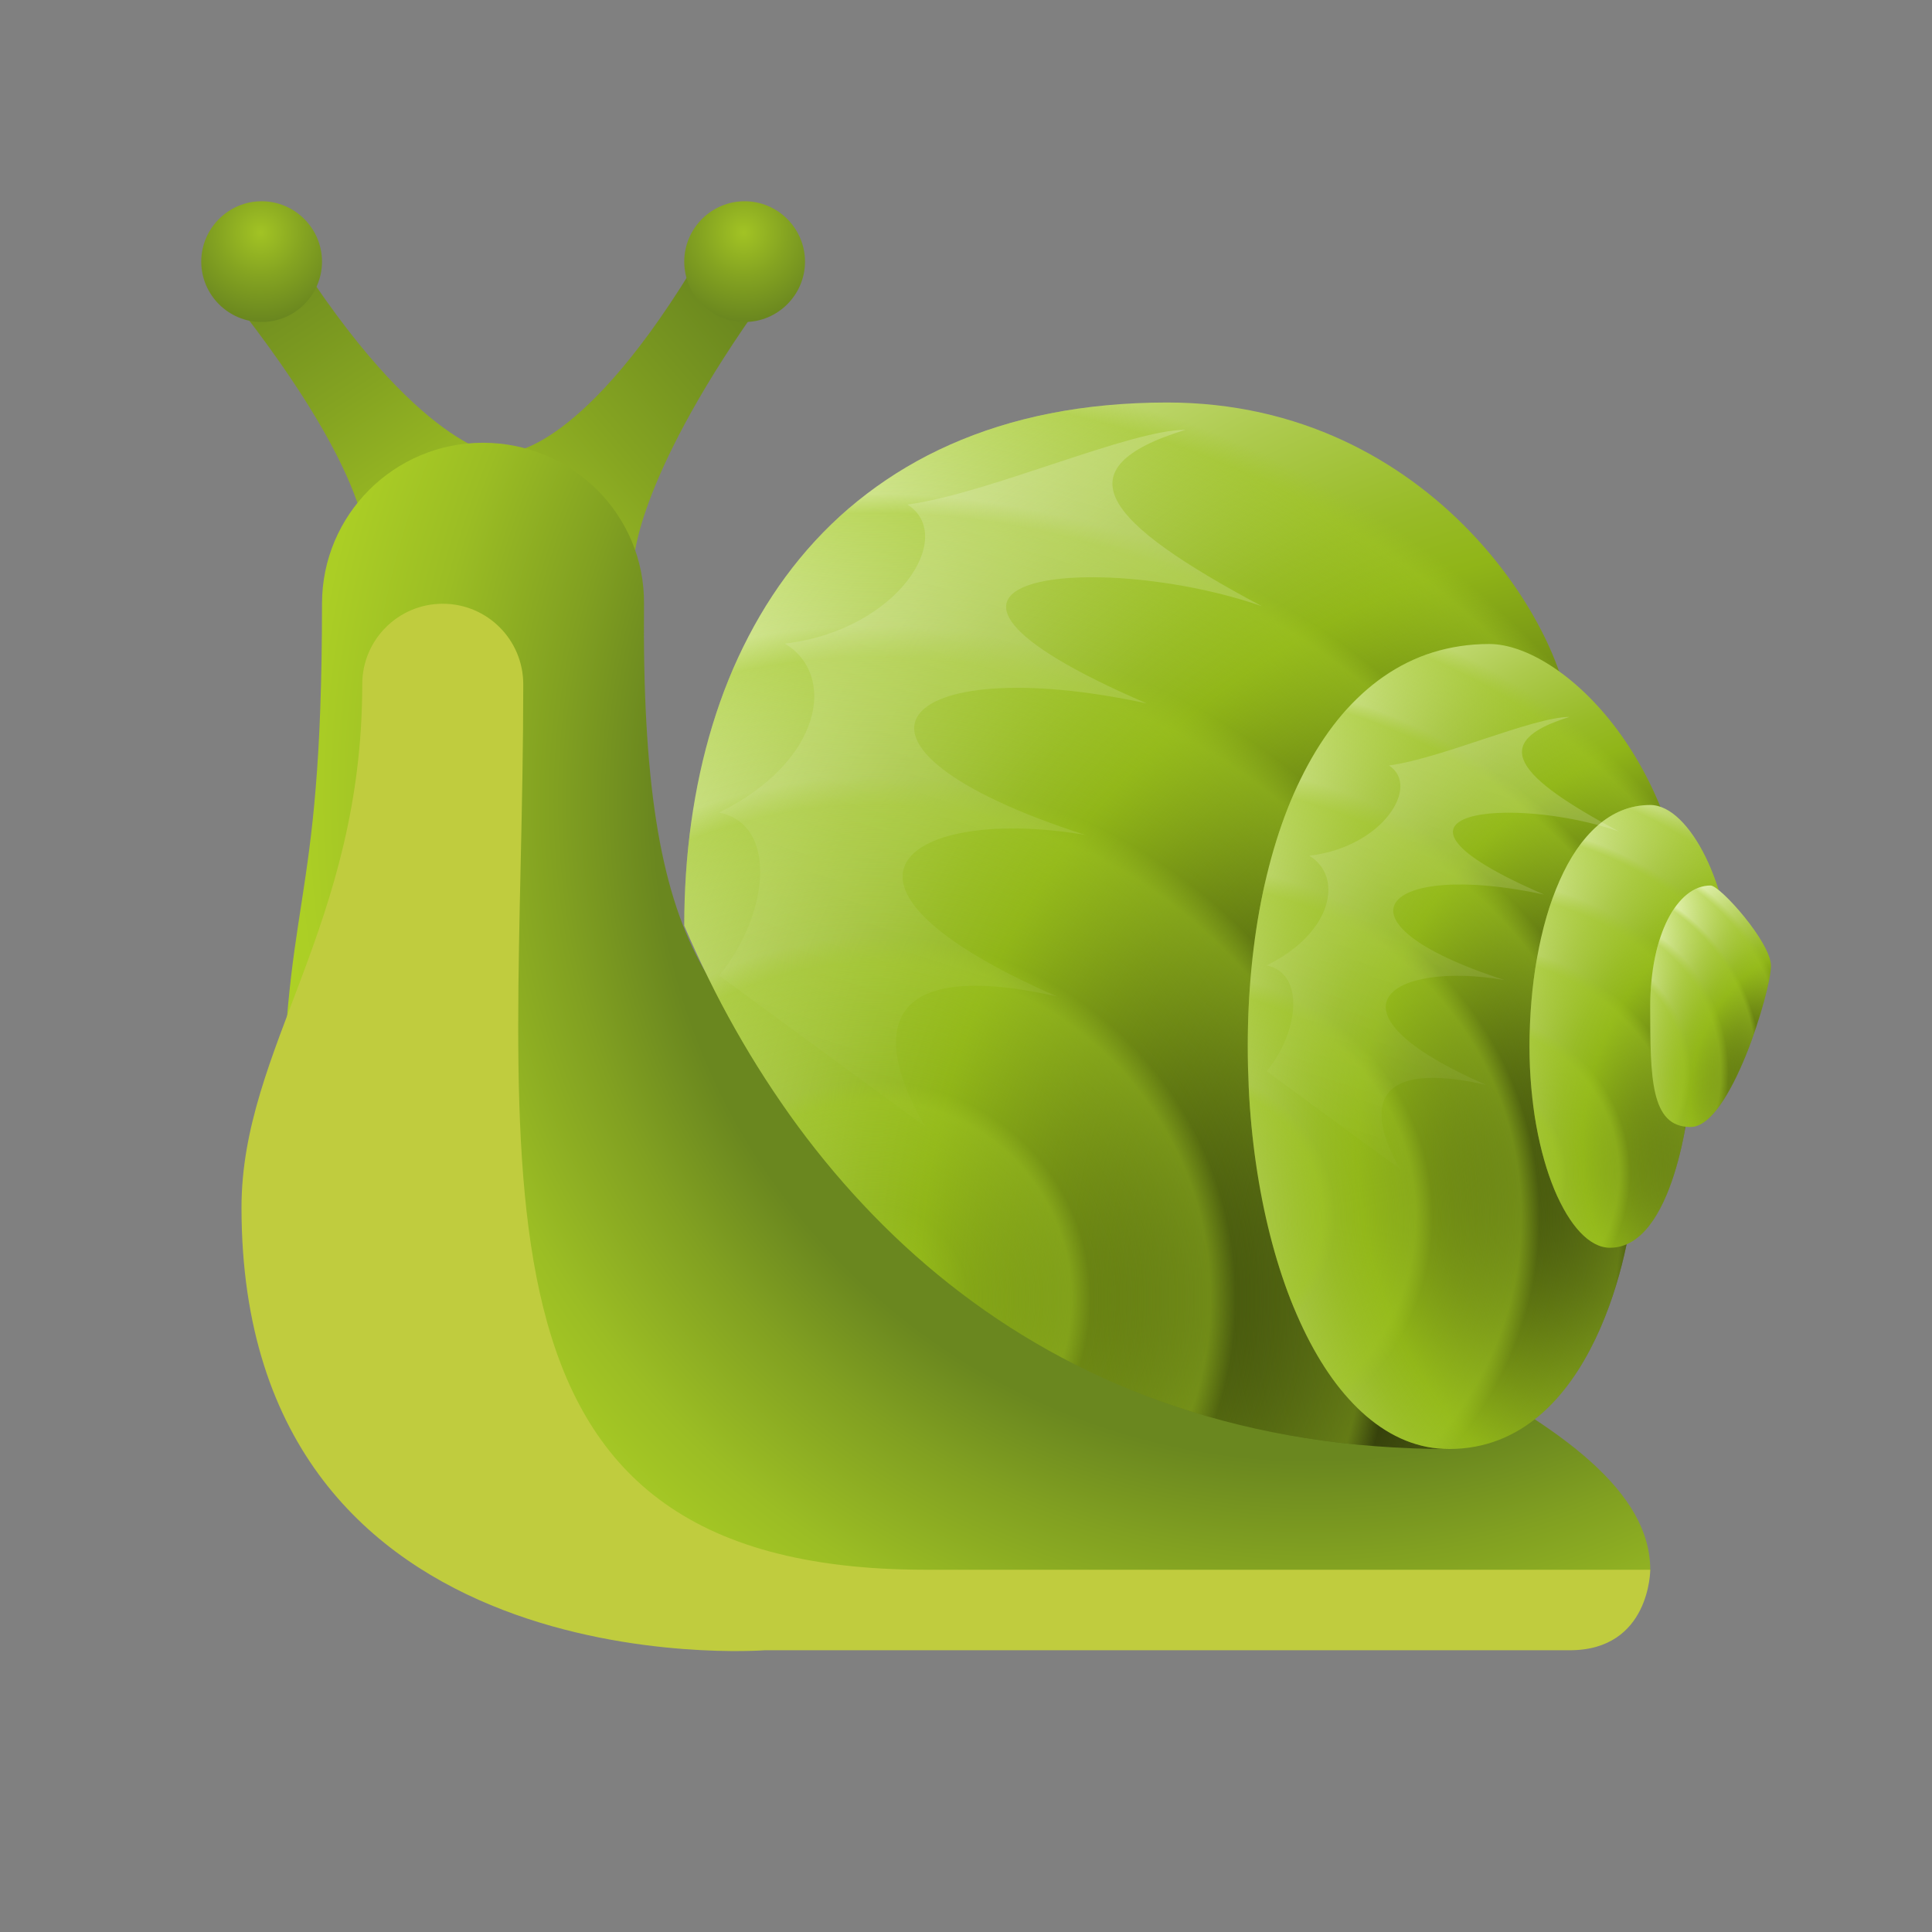 <svg xmlns="http://www.w3.org/2000/svg"  viewBox="0 0 48 48" width="48px" height="48px"><rect x="0" y="0" width="48" height="48" fill="#808080" stroke="none"/><linearGradient id="dUXRpH6Gr8bBfLw8t4m5Ba" x1="18.805" x2="12.146" y1="8.167" y2="13.904" gradientUnits="userSpaceOnUse"><stop offset="0" stop-color="#6a871f"/><stop offset=".5" stop-color="#84a321"/><stop offset="1" stop-color="#a2c324"/></linearGradient><path fill="url(#dUXRpH6Gr8bBfLw8t4m5Ba)" d="M15.756,13.864l-3.114-2.625c0,0,1.866,0.01,4.802-4.97l1.59,1.081	C15.845,11.773,15.756,13.864,15.756,13.864z"/><linearGradient id="dUXRpH6Gr8bBfLw8t4m5Bb" x1="6.433" x2="11.308" y1="5.995" y2="13.426" gradientUnits="userSpaceOnUse"><stop offset="0" stop-color="#6a871f"/><stop offset=".5" stop-color="#84a321"/><stop offset="1" stop-color="#a2c324"/></linearGradient><path fill="url(#dUXRpH6Gr8bBfLw8t4m5Bb)" d="M12.405,11.304l-3.31,2.541c0,0,0.492-1.613-3.386-6.503l1.522-1.176	C10.407,11.194,12.405,11.304,12.405,11.304z"/><radialGradient id="dUXRpH6Gr8bBfLw8t4m5Bc" cx="6.476" cy="5.779" r="2.195" gradientUnits="userSpaceOnUse"><stop offset="0" stop-color="#a2c324"/><stop offset=".5" stop-color="#84a321"/><stop offset="1" stop-color="#6a871f"/></radialGradient><path fill="url(#dUXRpH6Gr8bBfLw8t4m5Bc)" d="M6.5,5C7.325,5,8,5.675,8,6.5S7.325,8,6.5,8S5,7.325,5,6.5S5.675,5,6.5,5z"/><radialGradient id="dUXRpH6Gr8bBfLw8t4m5Bd" cx="18.476" cy="5.779" r="2.195" gradientUnits="userSpaceOnUse"><stop offset="0" stop-color="#a2c324"/><stop offset=".5" stop-color="#84a321"/><stop offset="1" stop-color="#6a871f"/></radialGradient><path fill="url(#dUXRpH6Gr8bBfLw8t4m5Bd)" d="M18.5,5C19.325,5,20,5.675,20,6.5S19.325,8,18.5,8S17,7.325,17,6.5S17.675,5,18.5,5z"/><radialGradient id="dUXRpH6Gr8bBfLw8t4m5Be" cx="32.606" cy="19.904" r="27.961" gradientUnits="userSpaceOnUse"><stop offset=".585" stop-color="#6a871f"/><stop offset=".672" stop-color="#81a021"/><stop offset=".79" stop-color="#9bbd24"/><stop offset=".894" stop-color="#abce25"/><stop offset=".971" stop-color="#b1d426"/></radialGradient><path fill="url(#dUXRpH6Gr8bBfLw8t4m5Be)" d="M22.289,27.867C17.673,25.748,15.923,23.688,16,15c0.02-2.209-1.791-4-4-4s-4,1.791-4,4	c0,8-1,7-1,14c0,12,12,11,12,11s14,0,16,0s6-0.449,6-1C41,35.171,32.458,32.533,22.289,27.867z"/><radialGradient id="dUXRpH6Gr8bBfLw8t4m5Bf" cx="41.748" cy="32.255" r="30.966" gradientUnits="userSpaceOnUse"><stop offset=".161" stop-color="#242b09"/><stop offset=".227" stop-color="#2e370a"/><stop offset=".345" stop-color="#47580e"/><stop offset=".503" stop-color="#718d14"/><stop offset=".611" stop-color="#90b518"/><stop offset=".666" stop-color="#98bb27"/><stop offset=".771" stop-color="#adca4d"/><stop offset=".914" stop-color="#cee38a"/><stop offset=".998" stop-color="#e3f2b1"/></radialGradient><path fill="url(#dUXRpH6Gr8bBfLw8t4m5Bf)" d="M36,36c-10,0-16-6-19-13c0-7,3.657-13,12-13c6.628,0,10,5.783,10,8C39,19.891,38,32,36,36z"/><radialGradient id="dUXRpH6Gr8bBfLw8t4m5Bg" cx="21.711" cy="32.26" r="25.407" gradientUnits="userSpaceOnUse"><stop offset="0" stop-color="#a1c724" stop-opacity=".4"/><stop offset=".092" stop-color="#a1c724" stop-opacity="0"/><stop offset=".193" stop-color="#a1c724" stop-opacity=".4"/><stop offset=".212" stop-color="#a1c724" stop-opacity="0"/><stop offset=".329" stop-color="#a1c724" stop-opacity=".4"/><stop offset=".354" stop-color="#a1c724" stop-opacity="0"/><stop offset=".483" stop-color="#a1c724" stop-opacity=".4"/><stop offset=".51" stop-color="#a1c724" stop-opacity="0"/><stop offset=".627" stop-color="#a1c724" stop-opacity=".4"/><stop offset=".658" stop-color="#a1c724" stop-opacity="0"/><stop offset=".768" stop-color="#a1c724" stop-opacity=".4"/><stop offset=".787" stop-color="#a1c724" stop-opacity="0"/><stop offset=".885" stop-color="#a1c724" stop-opacity=".4"/><stop offset=".91" stop-color="#a1c724" stop-opacity="0"/></radialGradient><path fill="url(#dUXRpH6Gr8bBfLw8t4m5Bg)" d="M36,36c-10,0-16-6-19-13c0-7,3.657-13,12-13c6.628,0,10,5.783,10,8C39,19.891,38,32,36,36z"/><radialGradient id="dUXRpH6Gr8bBfLw8t4m5Bh" cx="44.514" cy="28.535" r="17.674" gradientUnits="userSpaceOnUse"><stop offset=".161" stop-color="#242b09"/><stop offset=".227" stop-color="#2e370a"/><stop offset=".345" stop-color="#47580e"/><stop offset=".503" stop-color="#718d14"/><stop offset=".611" stop-color="#90b518"/><stop offset=".666" stop-color="#98bb27"/><stop offset=".771" stop-color="#adca4d"/><stop offset=".914" stop-color="#cee38a"/><stop offset=".998" stop-color="#e3f2b1"/></radialGradient><path fill="url(#dUXRpH6Gr8bBfLw8t4m5Bh)" d="M36,36c-3,0-5-4.652-5-10s2-10,6-10c1.803,0,5,3,5,8c0,3.581-1.395,4.908-1.432,5.838 C40.53,30.768,39.644,36,36,36z"/><radialGradient id="dUXRpH6Gr8bBfLw8t4m5Bi" cx="29.555" cy="30.226" r="17.055" gradientUnits="userSpaceOnUse"><stop offset="0" stop-color="#a1c724" stop-opacity=".4"/><stop offset=".092" stop-color="#a1c724" stop-opacity="0"/><stop offset=".193" stop-color="#a1c724" stop-opacity=".4"/><stop offset=".212" stop-color="#a1c724" stop-opacity="0"/><stop offset=".329" stop-color="#a1c724" stop-opacity=".4"/><stop offset=".354" stop-color="#a1c724" stop-opacity="0"/><stop offset=".483" stop-color="#a1c724" stop-opacity=".4"/><stop offset=".51" stop-color="#a1c724" stop-opacity="0"/><stop offset=".627" stop-color="#a1c724" stop-opacity=".4"/><stop offset=".658" stop-color="#a1c724" stop-opacity="0"/><stop offset=".768" stop-color="#a1c724" stop-opacity=".4"/><stop offset=".787" stop-color="#a1c724" stop-opacity="0"/><stop offset=".885" stop-color="#a1c724" stop-opacity=".4"/><stop offset=".91" stop-color="#a1c724" stop-opacity="0"/></radialGradient><path fill="url(#dUXRpH6Gr8bBfLw8t4m5Bi)" d="M36,36c-3,0-5-4.652-5-10s2-10,6-10c1.803,0,5,3,5,8c0,3.581-1.395,4.908-1.432,5.838 C40.53,30.768,39.644,36,36,36z"/><radialGradient id="dUXRpH6Gr8bBfLw8t4m5Bj" cx="46.165" cy="28.482" r="11.202" gradientUnits="userSpaceOnUse"><stop offset=".161" stop-color="#242b09"/><stop offset=".227" stop-color="#2e370a"/><stop offset=".345" stop-color="#47580e"/><stop offset=".503" stop-color="#718d14"/><stop offset=".611" stop-color="#90b518"/><stop offset=".666" stop-color="#98bb27"/><stop offset=".771" stop-color="#adca4d"/><stop offset=".914" stop-color="#cee38a"/><stop offset=".998" stop-color="#e3f2b1"/></radialGradient><path fill="url(#dUXRpH6Gr8bBfLw8t4m5Bj)" d="M40,31c-1.016,0-2-2.184-2-5c0-3,1-6,3-6c1,0,2,2.115,2,4s-0.984,2.51-1,3S41.589,31,40,31z"/><radialGradient id="dUXRpH6Gr8bBfLw8t4m5Bk" cx="36.548" cy="29.163" r="11.164" gradientUnits="userSpaceOnUse"><stop offset="0" stop-color="#a1c724" stop-opacity=".4"/><stop offset=".092" stop-color="#a1c724" stop-opacity="0"/><stop offset=".193" stop-color="#a1c724" stop-opacity=".4"/><stop offset=".212" stop-color="#a1c724" stop-opacity="0"/><stop offset=".329" stop-color="#a1c724" stop-opacity=".4"/><stop offset=".354" stop-color="#a1c724" stop-opacity="0"/><stop offset=".483" stop-color="#a1c724" stop-opacity=".4"/><stop offset=".51" stop-color="#a1c724" stop-opacity="0"/><stop offset=".627" stop-color="#a1c724" stop-opacity=".4"/><stop offset=".658" stop-color="#a1c724" stop-opacity="0"/><stop offset=".768" stop-color="#a1c724" stop-opacity=".4"/><stop offset=".787" stop-color="#a1c724" stop-opacity="0"/><stop offset=".885" stop-color="#a1c724" stop-opacity=".4"/><stop offset=".91" stop-color="#a1c724" stop-opacity="0"/></radialGradient><path fill="url(#dUXRpH6Gr8bBfLw8t4m5Bk)" d="M40,31c-1.016,0-2-2.184-2-5c0-3,1-6,3-6c1,0,2,2.115,2,4s-0.984,2.51-1,3S41.589,31,40,31z"/><radialGradient id="dUXRpH6Gr8bBfLw8t4m5Bl" cx="46.002" cy="27.25" r="6.545" gradientUnits="userSpaceOnUse"><stop offset=".161" stop-color="#242b09"/><stop offset=".227" stop-color="#2e370a"/><stop offset=".345" stop-color="#47580e"/><stop offset=".503" stop-color="#718d14"/><stop offset=".611" stop-color="#90b518"/><stop offset=".666" stop-color="#98bb27"/><stop offset=".771" stop-color="#adca4d"/><stop offset=".914" stop-color="#cee38a"/><stop offset=".998" stop-color="#e3f2b1"/></radialGradient><path fill="url(#dUXRpH6Gr8bBfLw8t4m5Bl)" d="M42,28c-1,0-1-1.238-1-3s0.666-3,1.5-3c0.234,0,1.5,1.411,1.5,2S43,28,42,28z"/><radialGradient id="dUXRpH6Gr8bBfLw8t4m5Bm" cx="38.745" cy="26.64" r="6.384" gradientUnits="userSpaceOnUse"><stop offset="0" stop-color="#a1c724" stop-opacity=".4"/><stop offset=".092" stop-color="#a1c724" stop-opacity="0"/><stop offset=".193" stop-color="#a1c724" stop-opacity=".4"/><stop offset=".212" stop-color="#a1c724" stop-opacity="0"/><stop offset=".329" stop-color="#a1c724" stop-opacity=".4"/><stop offset=".354" stop-color="#a1c724" stop-opacity="0"/><stop offset=".483" stop-color="#a1c724" stop-opacity=".4"/><stop offset=".51" stop-color="#a1c724" stop-opacity="0"/><stop offset=".627" stop-color="#a1c724" stop-opacity=".4"/><stop offset=".658" stop-color="#a1c724" stop-opacity="0"/><stop offset=".768" stop-color="#a1c724" stop-opacity=".4"/><stop offset=".787" stop-color="#a1c724" stop-opacity="0"/><stop offset=".885" stop-color="#a1c724" stop-opacity=".4"/><stop offset=".91" stop-color="#a1c724" stop-opacity="0"/></radialGradient><path fill="url(#dUXRpH6Gr8bBfLw8t4m5Bm)" d="M42,28c-1,0-1-1.238-1-3s0.666-3,1.5-3c0.234,0,1.5,1.411,1.5,2S43,28,42,28z"/><path fill="#c0cc3e" d="M23,39c-12,0-10-10-10-22c0-1.105-0.895-2-2-2s-2,0.895-2,2c0,6-3,9.04-3,13c0,12,13,11,13,11	s18,0,20,0s2-2,2-2C35.3,39,24.5,39,23,39z"/><linearGradient id="dUXRpH6Gr8bBfLw8t4m5Bn" x1="27.078" x2="21.063" y1="9.916" y2="28.687" gradientUnits="userSpaceOnUse"><stop offset="0" stop-color="#fff" stop-opacity=".2"/><stop offset=".978" stop-color="#fff" stop-opacity=".004"/><stop offset="1" stop-color="#fff" stop-opacity="0"/></linearGradient><path fill="url(#dUXRpH6Gr8bBfLw8t4m5Bn)" d="M17.866,24.237L23,28c0,0-3.054-4.655,3.261-3.243c-6.538-2.86-3.64-4.755,0.706-4.012	c-6.909-2.229-4.681-4.606,1.523-3.269c-7.504-3.232-1.189-3.826,2.86-2.415c-3.9-2.08-5.045-3.416-1.895-4.383	c-1.395,0-4.909,1.592-6.909,1.857c1.226,0.78-0.223,3.12-3.046,3.455c1.3,0.78,0.929,2.935-1.634,4.198	C19.352,20.485,19.094,22.753,17.866,24.237z"/><linearGradient id="dUXRpH6Gr8bBfLw8t4m5Bo" x1="37.449" x2="33.544" y1="17.319" y2="29.505" gradientUnits="userSpaceOnUse"><stop offset="0" stop-color="#fff" stop-opacity=".2"/><stop offset=".978" stop-color="#fff" stop-opacity=".004"/><stop offset="1" stop-color="#fff" stop-opacity="0"/></linearGradient><path fill="url(#dUXRpH6Gr8bBfLw8t4m5Bo)" d="M31.469,26.616l3.333,2.443c0,0-1.983-3.022,2.117-2.106	c-4.244-1.857-2.363-3.087,0.458-2.605c-4.486-1.447-3.039-2.99,0.989-2.122c-4.872-2.098-0.772-2.484,1.857-1.568	c-2.532-1.351-3.275-2.217-1.23-2.846c-0.906,0-3.187,1.034-4.486,1.206c0.796,0.506-0.145,2.026-1.978,2.243	c0.844,0.506,0.603,1.905-1.061,2.725C32.433,24.18,32.266,25.653,31.469,26.616z"/></svg>